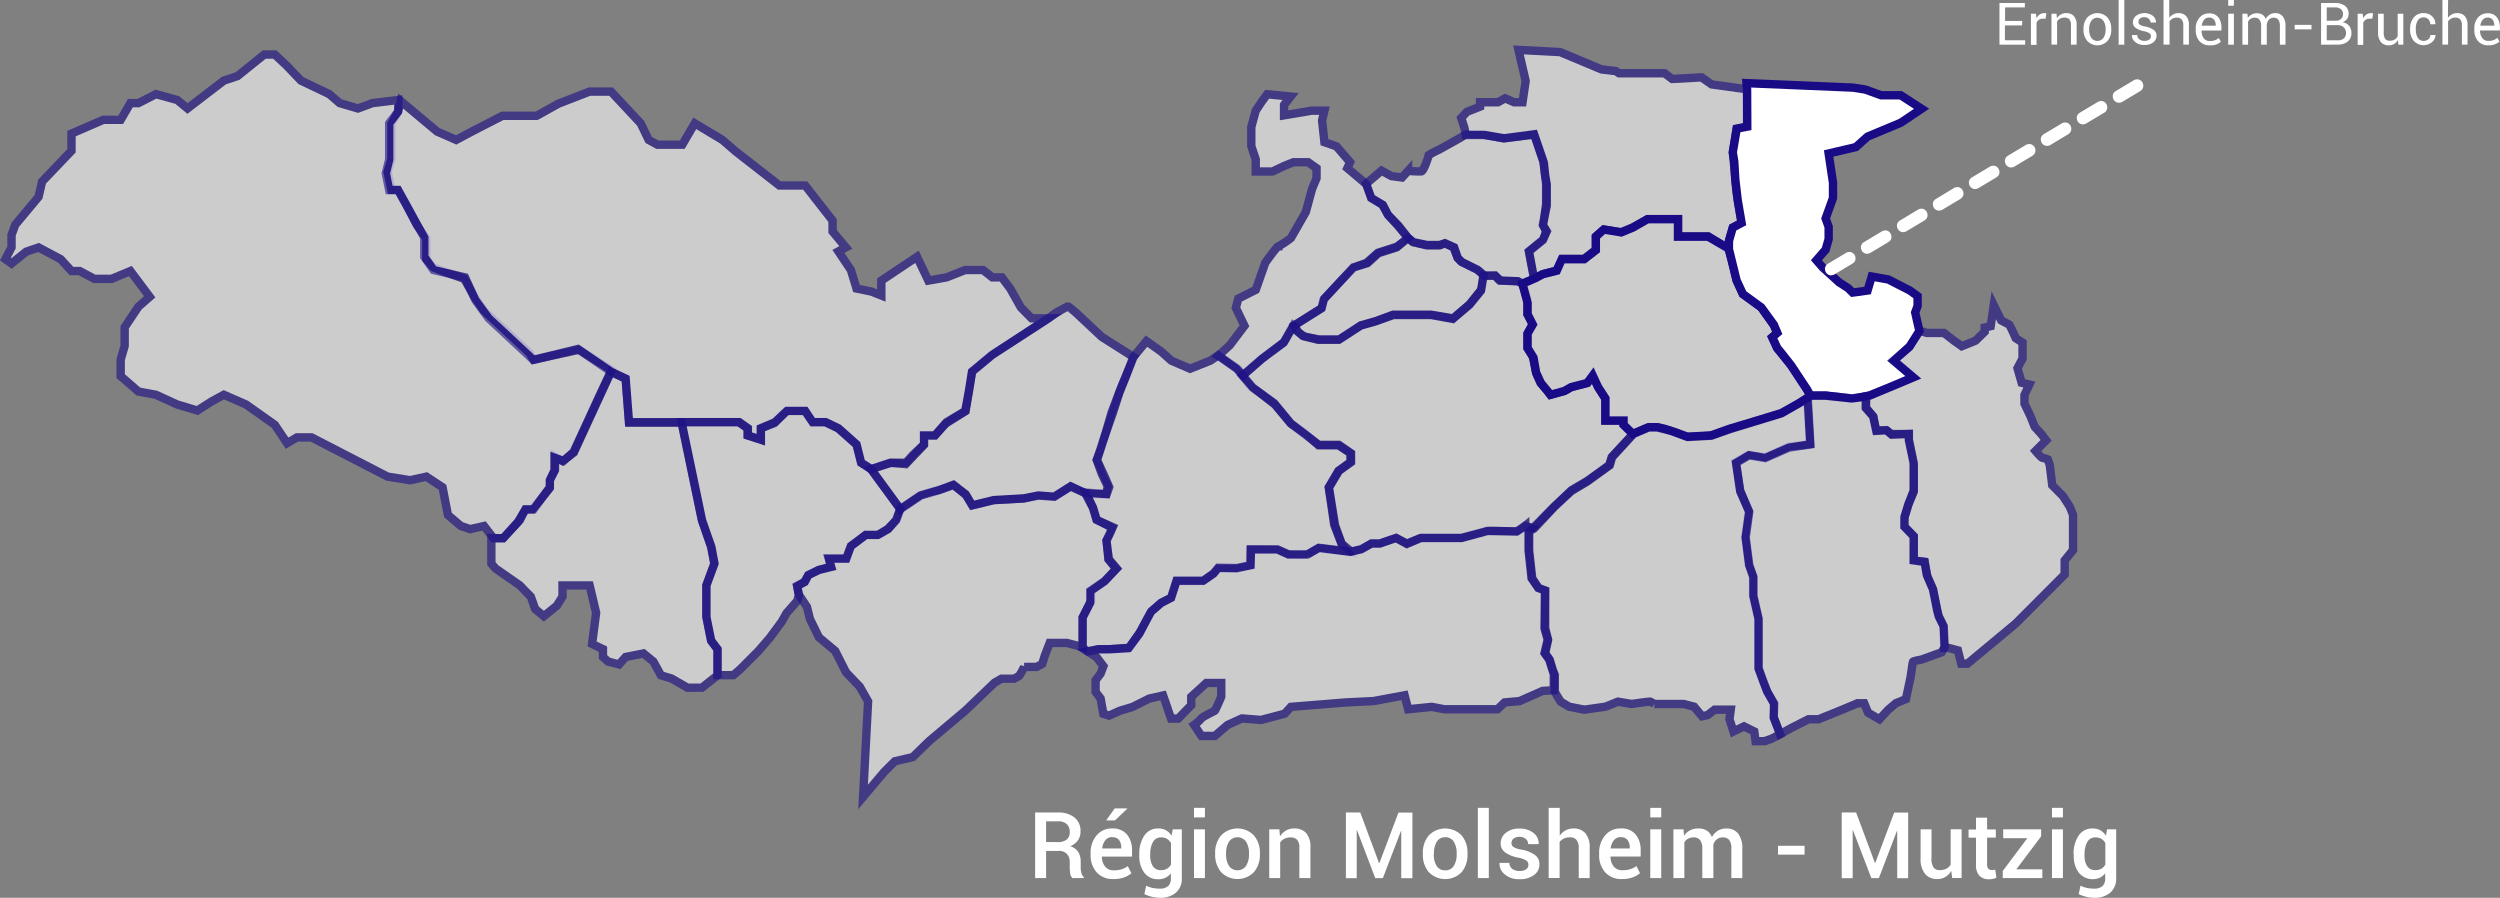 <svg xmlns="http://www.w3.org/2000/svg" xmlns:xlink="http://www.w3.org/1999/xlink" viewBox="0 0 596.22 214.11"><rect x="0" y="0" width="596.22" height="214.11" fill="#808080" stroke="none"/><defs><style>.cls-1,.cls-5{fill:none;}.cls-2{opacity:0.6;}.cls-17,.cls-2,.cls-20,.cls-9{isolation:isolate;}.cls-3{clip-path:url(#clip-path);}.cls-16,.cls-4{fill:#fff;}.cls-5{stroke:#190b86;stroke-width:2px;}.cls-6{clip-path:url(#clip-path-2);}.cls-7{clip-path:url(#clip-path-3);}.cls-8{clip-path:url(#clip-path-4);}.cls-16,.cls-9{opacity:0.6;}.cls-10{clip-path:url(#clip-path-5);}.cls-11{clip-path:url(#clip-path-6);}.cls-12{clip-path:url(#clip-path-7);}.cls-13{clip-path:url(#clip-path-8);}.cls-14{clip-path:url(#clip-path-9);}.cls-15{clip-path:url(#clip-path-10);}.cls-18{clip-path:url(#clip-path-11);}.cls-19{clip-path:url(#clip-path-12);}.cls-20{opacity:0.6;}.cls-21{clip-path:url(#clip-path-13);}.cls-22{clip-path:url(#clip-path-14);}.cls-23{clip-path:url(#clip-path-15);}.cls-24{clip-path:url(#clip-path-16);}.cls-25{clip-path:url(#clip-path-17);}</style><clipPath id="clip-path" transform="translate(-0.02)"><rect class="cls-1" x="288.75" y="21.41" width="48.75" height="69.75"/></clipPath><clipPath id="clip-path-2" transform="translate(-0.02)"><rect class="cls-1" x="116" y="87.16" width="56.25" height="78"/></clipPath><clipPath id="clip-path-3" transform="translate(-0.02)"><rect class="cls-1" x="161.25" y="96.91" width="54.75" height="65.25"/></clipPath><clipPath id="clip-path-4" transform="translate(-0.02)"><rect class="cls-1" x="188.75" y="114.41" width="79" height="78.75"/></clipPath><clipPath id="clip-path-5" transform="translate(-0.02)"><rect class="cls-1" x="206" y="71.91" width="65.75" height="51"/></clipPath><clipPath id="clip-path-6" transform="translate(-0.02)"><rect class="cls-1" x="257" y="79.91" width="66.75" height="76.75"/></clipPath><clipPath id="clip-path-7" transform="translate(-0.02)"><rect class="cls-1" x="307.25" y="55.41" width="47.75" height="26.75"/></clipPath><clipPath id="clip-path-8" transform="translate(-0.02)"><rect class="cls-1" x="294.75" y="64.66" width="96.25" height="68"/></clipPath><clipPath id="clip-path-9" transform="translate(-0.02)"><rect class="cls-1" x="324.5" y="30.91" width="45.5" height="38"/></clipPath><clipPath id="clip-path-10" transform="translate(-0.02)"><rect class="cls-1" x="347.25" y="10.66" width="70.5" height="57.5"/></clipPath><clipPath id="clip-path-11" transform="translate(-0.02)"><rect class="cls-1" x="411.25" y="18.66" width="49" height="77.5"/></clipPath><clipPath id="clip-path-12" transform="translate(-0.02)"><rect class="cls-1" x="444" y="69.41" width="51.5" height="90"/></clipPath><clipPath id="clip-path-13" transform="translate(-0.02)"><rect class="cls-1" x="412.75" y="93.16" width="52.25" height="83.5"/></clipPath><clipPath id="clip-path-14" transform="translate(-0.02)"><rect class="cls-1" x="363.5" y="93.16" width="69.25" height="84.75"/></clipPath><clipPath id="clip-path-15" transform="translate(-0.02)"><rect class="cls-1" y="11.91" width="147.25" height="117.5"/></clipPath><clipPath id="clip-path-16" transform="translate(-0.02)"><rect class="cls-1" x="91" y="20.66" width="162.5" height="92.5"/></clipPath><clipPath id="clip-path-17" transform="translate(-0.02)"><rect class="cls-1" x="256.75" y="124.16" width="115" height="52.5"/></clipPath></defs><g id="Calque_2" data-name="Calque 2"><g id="carto"><g class="cls-2"><g class="cls-3"><path class="cls-4" d="M302.21,22.48l5.61.54-1.57,2V27.5l6.63-1.11h3l-.56,2.35.56,5.17,2.88,1L322,38.69l-.65,1.42,2.86,2.4,1.7,1.47,1.18,3.21,2.55,1.55,1.5,2.61,2.09,2.27,2.66,3.19-2.66,2-4.6,1.48-2.72,2.4-3,1.12-3.23,3.36-3.81,4.1-.56,2.19-6.8,4.28-2.23,3.85-5.45,4.18-2.95,2.58-1.55,1.28-1.58-1.75-4.23-3,2.79-2.55,3.5-4.63-2.06-4.28.58-2.19,4.18-2.12,2.27-6.46s2.74-3.86,3.11-3.88a23.36,23.36,0,0,0,3-2l3.55-6.21,1.51-5.55L314,42.51v-2.4L312,38.69h-3.5l-2.23.89-2.77,1.32h-4V38l-1.06-3.14V30.29l1.06-3.9,1.32-2Z" transform="translate(-0.02)"/><path class="cls-5" d="M302.21,22.48l5.61.54-1.57,2V27.5l6.63-1.11h3l-.56,2.35.56,5.17,2.88,1L322,38.69l-.65,1.42,2.86,2.4,1.7,1.47,1.18,3.21,2.55,1.55,1.5,2.61,2.09,2.27,2.66,3.19-2.66,2-4.6,1.48-2.72,2.4-3,1.12-3.23,3.36-3.81,4.1-.56,2.19-6.8,4.28-2.23,3.85-5.45,4.18-2.95,2.58-1.55,1.28-1.58-1.75-4.23-3,2.79-2.55,3.5-4.63-2.06-4.28.58-2.19,4.18-2.12,2.27-6.46s2.74-3.86,3.11-3.88a23.36,23.36,0,0,0,3-2l3.55-6.21,1.51-5.55L314,42.51v-2.4L312,38.69h-3.5l-2.23.89-2.77,1.32h-4V38l-1.06-3.14V30.29l1.06-3.9,1.32-2Z" transform="translate(-0.02)"/></g></g><g class="cls-2"><g class="cls-6"><polygon class="cls-4" points="140.62 139.62 134.15 139.62 134.15 142.29 132.79 144.46 129.7 146.96 127.64 145.25 126.58 142.29 124.91 140.6 123.99 139.62 118.19 135.59 117.18 134.43 117.18 129.44 117.18 128.34 119.97 128.34 123.99 124.02 125.24 121.48 126.98 121.48 131.11 116.37 131.11 114.46 132.36 112.09 132.36 108.92 134.15 109.95 136.84 107.92 145.72 88.66 149.22 90.33 150.02 100.79 162.59 100.79 167.39 124.02 169.59 130.41 170.37 134.43 168.46 139.62 168.46 146.96 169.59 152.77 171.12 154.82 171.12 158.46 171.12 161.06 167.39 164.01 163.96 164.01 160.17 161.83 157.63 161.06 155.82 157.77 153.46 155.84 149.22 156.68 147.63 158.46 145 157.77 143.8 156.68 143.8 154.82 141.2 153.57 142.17 146.14 140.62 139.62"/><polygon class="cls-5" points="140.62 139.62 134.15 139.62 134.15 142.29 132.79 144.46 129.7 146.96 127.64 145.25 126.58 142.29 124.91 140.6 123.99 139.62 118.19 135.59 117.18 134.43 117.18 129.44 117.18 128.34 119.97 128.34 123.99 124.02 125.24 121.48 126.98 121.48 131.11 116.37 131.11 114.46 132.36 112.09 132.36 108.92 134.15 109.95 136.84 107.92 145.72 88.66 149.22 90.33 150.02 100.79 162.59 100.79 167.39 124.02 169.59 130.41 170.37 134.43 168.46 139.62 168.46 146.96 169.59 152.77 171.12 154.82 171.12 158.46 171.12 161.06 167.39 164.01 163.96 164.01 160.17 161.83 157.63 161.06 155.82 157.77 153.46 155.84 149.22 156.68 147.63 158.46 145 157.77 143.8 156.68 143.8 154.82 141.2 153.57 142.17 146.14 140.62 139.62"/></g></g><g class="cls-2"><g class="cls-7"><polygon class="cls-4" points="190.15 139.84 190.51 141.97 190.15 143.29 187.55 146.25 186.46 148.22 183.57 152.14 180.82 155.31 176.61 159.53 174.89 161.02 171.13 161.02 171.13 154.83 169.61 152.8 168.47 147.26 168.47 139.59 170.39 134.4 169.66 130.45 167.45 124.18 162.53 100.64 176.1 100.64 178.3 102.15 178.3 103.83 181.46 104.87 181.46 102.15 184.68 100.89 187.59 97.97 191.97 97.97 193.85 100.64 196.75 100.64 199.9 102.15 204.29 106.05 205.4 110.34 207.81 111.96 214.71 121.36 213.88 124.04 211.74 126.16 209.49 127.6 206.48 127.6 204.29 129.25 203 130.2 201.84 133.29 197.75 133.29 198.19 135.19 195.27 135.94 192.76 137.21 191.84 138.82 190.15 139.84"/><polygon class="cls-5" points="190.15 139.84 190.51 141.97 190.15 143.29 187.55 146.25 186.46 148.22 183.57 152.14 180.82 155.31 176.61 159.53 174.89 161.02 171.13 161.02 171.13 154.83 169.61 152.8 168.47 147.26 168.47 139.59 170.39 134.4 169.66 130.45 167.45 124.18 162.53 100.64 176.1 100.64 178.3 102.15 178.3 103.83 181.46 104.87 181.46 102.15 184.68 100.89 187.59 97.97 191.97 97.97 193.85 100.64 196.75 100.64 199.9 102.15 204.29 106.05 205.4 110.34 207.81 111.96 214.71 121.36 213.88 124.04 211.74 126.16 209.49 127.6 206.48 127.6 204.29 129.25 203 130.2 201.84 133.29 197.75 133.29 198.19 135.19 195.27 135.94 192.76 137.21 191.84 138.82 190.15 139.84"/></g></g><g class="cls-2"><g class="cls-8"><path class="cls-4" d="M227.39,115.61l3.07,2.49,1.47,2.38,5-1.22,7.14-.38,3.54-.78,3.89.24,3.9-2.4,3.41,1.64,1.91,3.59.8,2.71,3.73,2-.35,1.24-.95,1.78.4,4.47,1.89,2.32-2.79,3L260.24,141v2.24l-2,4v7.09l-3.78-1h-4.1l-1.16,3-.62,2-1.32.72h-3a17.06,17.06,0,0,1-1.18,2.14c-.21.14-1.2.67-1.2.67h-3l-1.66.94-7,6.7-6.15,5.17-2.47,2.09-3.9,3.8-4.27,1-2.58,2.57-5,5.94,1.2-22.8-2-3.52-3.25-3.39-2.59-5.11L195.33,152l-2.16-4.4-.69-2.84-1.9-2.87-.47-2.18,1.85-.94.85-1.64,2.52-1.21,2.92-.72-.59-2h4.18l1.09-2.95,3.57-2.68h2.84l2.51-1.4,1.85-2.15,1.07-2.77,4.82-3.21s3.22-1,3.59-1S227.39,115.61,227.39,115.61Z" transform="translate(-0.02)"/><path class="cls-5" d="M227.39,115.61l3.07,2.49,1.47,2.38,5-1.22,7.14-.38,3.54-.78,3.89.24,3.9-2.4,3.41,1.64,1.91,3.59.8,2.71,3.73,2-.35,1.24-.95,1.78.4,4.47,1.89,2.32-2.79,3L260.24,141v2.24l-2,4v7.09l-3.78-1h-4.1l-1.16,3-.62,2-1.32.72h-3a17.06,17.06,0,0,1-1.18,2.14c-.21.14-1.2.67-1.2.67h-3l-1.66.94-7,6.7-6.15,5.17-2.47,2.09-3.9,3.8-4.27,1-2.58,2.57-5,5.94,1.2-22.8-2-3.52-3.25-3.39-2.59-5.11L195.33,152l-2.16-4.4-.69-2.84-1.9-2.87-.47-2.18,1.85-.94.85-1.64,2.52-1.21,2.92-.72-.59-2h4.18l1.09-2.95,3.57-2.68h2.84l2.51-1.4,1.85-2.15,1.07-2.77,4.82-3.21s3.22-1,3.59-1S227.39,115.61,227.39,115.61Z" transform="translate(-0.02)"/></g></g><g class="cls-9"><g class="cls-10"><path class="cls-4" d="M254.69,73.05c.16,0,1.83,1.43,1.83,1.43l6.25,5.86,7.67,4.86-2.94,6.94-2.38,6.24-2.35,8.22-1.19,3.09,1.19,3.29,1.43,3-.36,1.86h-2.78l-2.31-.28L255.33,116l-3.88,2.48-3.81-.29-3.38.66-7.21.42-5.19,1.26-1.56-2.67-2.9-2.23-3.2,1.19-4.64,1.37-4.82,3.26-7-9.59,4.67-1.48,3.62.3,4.29-4.53v-2.34H223l2.53-2.78,4.77-3,1.56-9.5,4.73-3.91L249.94,76l2-1.47Z" transform="translate(-0.02)"/><path class="cls-5" d="M254.69,73.05c.16,0,1.83,1.43,1.83,1.43l6.25,5.86,7.67,4.86-2.94,6.94-2.38,6.24-2.35,8.22-1.19,3.09,1.19,3.29,1.43,3-.36,1.86h-2.78l-2.31-.28L255.33,116l-3.88,2.48-3.81-.29-3.38.66-7.21.42-5.19,1.26-1.56-2.67-2.9-2.23-3.2,1.19-4.64,1.37-4.82,3.26-7-9.59,4.67-1.48,3.62.3,4.29-4.53v-2.34H223l2.53-2.78,4.77-3,1.56-9.5,4.73-3.91L249.94,76l2-1.47Z" transform="translate(-0.02)"/></g></g><g class="cls-2"><g class="cls-11"><path class="cls-4" d="M298.3,131.11v3.77l-3.22.72h-4.55l-1.07,1.22L287,138.57h-6.36l-1.26,4L277,143.74l-2.38,2.08L272,150.6l-2.64,3.9-4.82.33H262l-2.53.53-1.26-.86v-7.23l1.81-3.53v-2.8l3.46-2.37,2.85-3-1.85-2.18-.6-4.44,1.51-3.24-3.82-1.7-.9-3L259,117.49l4.94.35.6-1.68-1-2.32-1.91-4.14,1.33-4.17,1.58-4.56.91-2.56,1.54-4.81,1.38-3.41,1.91-5,3.15-3.84L277,83.88,279.35,86l4.48,1.94L288.69,86l1.84-1.25,4.55,3.19,3.82,4.44,5.27,4.2,3.72,4.43,3.6,2.51,3,2.68h4.72l2.88,1.88v2.14l-2.88,2.07-2.3,3.91,1.3,8.94,1.79,4.66,1.34,1.74-6.85-.81-2.65,1.54a44.88,44.88,0,0,1-4.5,0c-.34-.16-2.71-1.12-2.71-1.12Z" transform="translate(-0.02)"/><path class="cls-5" d="M298.3,131.11v3.77l-3.22.72h-4.55l-1.07,1.22L287,138.57h-6.36l-1.26,4L277,143.74l-2.38,2.08L272,150.6l-2.64,3.9-4.82.33H262l-2.53.53-1.26-.86v-7.23l1.81-3.53v-2.8l3.46-2.37,2.85-3-1.85-2.18-.6-4.44,1.51-3.24-3.82-1.7-.9-3L259,117.49l4.94.35.6-1.68-1-2.32-1.91-4.14,1.33-4.17,1.58-4.56.91-2.56,1.54-4.81,1.38-3.41,1.91-5,3.15-3.84L277,83.88,279.35,86l4.48,1.94L288.69,86l1.84-1.25,4.55,3.19,3.82,4.44,5.27,4.2,3.72,4.43,3.6,2.51,3,2.68h4.72l2.88,1.88v2.14l-2.88,2.07-2.3,3.91,1.3,8.94,1.79,4.66,1.34,1.74-6.85-.81-2.65,1.54a44.88,44.88,0,0,1-4.5,0c-.34-.16-2.71-1.12-2.71-1.12Z" transform="translate(-0.02)"/></g></g><g class="cls-9"><g class="cls-12"><polygon class="cls-4" points="340.24 58.51 343.35 58.51 344.54 58.03 346.64 58.96 347.59 61.45 348.49 62.39 352.32 64.27 353.85 65.62 353.33 69.01 350.48 72.57 347.59 75.05 346.64 75.94 341.24 75.05 332.25 75.05 328.05 76.62 324.61 77.58 322.1 79.25 319.42 80.99 314.71 80.99 311.12 80.34 309.56 79.25 308.65 77.61 315.15 73.53 315.7 71.37 322.75 63.77 326.11 62.77 328.73 60.39 333.11 58.98 335.71 56.78 336.95 57.7 340.24 58.51"/><polygon class="cls-5" points="340.24 58.51 343.35 58.51 344.54 58.03 346.64 58.96 347.59 61.45 348.49 62.39 352.32 64.27 353.85 65.62 353.33 69.01 350.48 72.57 347.59 75.05 346.64 75.94 341.24 75.05 332.25 75.05 328.05 76.62 324.61 77.58 322.1 79.25 319.42 80.99 314.71 80.99 311.12 80.34 309.56 79.25 308.65 77.61 315.15 73.53 315.7 71.37 322.75 63.77 326.11 62.77 328.73 60.39 333.11 58.98 335.71 56.78 336.95 57.7 340.24 58.51"/></g></g><g class="cls-2"><g class="cls-13"><path class="cls-4" d="M363.11,67.64l1.18,3.76v3.52l1.27,2.34-1.27,2.39V83l1.27,2,.83,4,1,2.29L369,93.15l.73,1,3.51-1,1.58-.86,3.82-1,1.29-1.78,1.23,2.77,1.73,2.81v5.21h4.37v1l2.3,2.12L384.38,109l-.57,1.9-5.17,3.74-3.82,2.25-4.23,4-5,5.08-1.83-.51a9.64,9.64,0,0,1-1.85,1.27c-.42.09-6.69-.25-7.3,0s-6,1.59-6,1.59h-9.74l-3.31,1.33L333,128.33l-1.91.62-2,.71h-2l-2.34,1.39-2.48.52L320,129.66l-1.58-4.36-1.46-9,2.39-4,2.88-2.08V108.1l-2.88-2h-4.82L307.87,101l-4-4.87-5.17-3.72-2.37-2.81,4.76-4.14,5.07-3.76,2.29-4.05.6.49.28.76,1.43,1.22,3.55.9h5l5.2-3.37,3.53-1,4.26-1.52h9.08l5.08.93,4-3.37,2.74-3.36.59-3.59h2.83a7.39,7.39,0,0,0,1,1.13c.17,0,4.41.19,4.41.19Z" transform="translate(-0.02)"/><path class="cls-5" d="M363.11,67.64l1.18,3.76v3.52l1.27,2.34-1.27,2.39V83l1.27,2,.83,4,1,2.29L369,93.15l.73,1,3.51-1,1.58-.86,3.82-1,1.29-1.78,1.23,2.77,1.73,2.81v5.21h4.37v1l2.3,2.12L384.38,109l-.57,1.9-5.17,3.74-3.82,2.25-4.23,4-5,5.08-1.83-.51a9.64,9.64,0,0,1-1.85,1.27c-.42.09-6.69-.25-7.3,0s-6,1.59-6,1.59h-9.74l-3.31,1.33L333,128.33l-1.91.62-2,.71h-2l-2.34,1.39-2.48.52L320,129.66l-1.58-4.36-1.46-9,2.39-4,2.88-2.08V108.1l-2.88-2h-4.82L307.87,101l-4-4.87-5.17-3.72-2.37-2.81,4.76-4.14,5.07-3.76,2.29-4.05.6.49.28.76,1.43,1.22,3.55.9h5l5.2-3.37,3.53-1,4.26-1.52h9.08l5.08.93,4-3.37,2.74-3.36.59-3.59h2.83a7.39,7.39,0,0,0,1,1.13c.17,0,4.41.19,4.41.19Z" transform="translate(-0.02)"/></g></g><g class="cls-2"><g class="cls-14"><path class="cls-4" d="M349.55,32.08h4l5.07.9,7.32-.9,2.14,6.32.67,5.38v4.89l-.67,5,.67,1.56-.67,2L364.68,60l.59,3.13.69,3.36-2.86,1.19-1.07-.6-4.13-.16-1.31-1.21H354l-1.58-1.34-3.74-1.85-1-1L346.83,59l-2.2-1-1.29.43h-2.92l-3.32-.66-1.34-1.13-2.2-2.8L331,51.19l-1.17-2.3-2.8-1.66-1.21-3.39,3.67-3.14L331.85,42l2.53.33,1.46-1.59a26.56,26.56,0,0,0,3.12.14c.66-.08,1.79-3.75,1.8-3.88a18.31,18.31,0,0,1,2.33-1.25c.27-.12,5.18-2.88,5.18-2.88Z" transform="translate(-0.02)"/><path class="cls-5" d="M349.55,32.08h4l5.07.9,7.32-.9,2.14,6.32.67,5.38v4.89l-.67,5,.67,1.56-.67,2L364.68,60l.59,3.13.69,3.36-2.86,1.19-1.07-.6-4.13-.16-1.31-1.21H354l-1.58-1.34-3.74-1.85-1-1L346.83,59l-2.2-1-1.29.43h-2.92l-3.32-.66-1.34-1.13-2.2-2.8L331,51.19l-1.17-2.3-2.8-1.66-1.21-3.39,3.67-3.14L331.85,42l2.53.33,1.46-1.59a26.56,26.56,0,0,0,3.12.14c.66-.08,1.79-3.75,1.8-3.88a18.31,18.31,0,0,1,2.33-1.25c.27-.12,5.18-2.88,5.18-2.88Z" transform="translate(-0.02)"/></g></g><g class="cls-2"><g class="cls-15"><polygon class="cls-4" points="352.98 24.39 357.24 24.39 358.94 23.45 361.08 24.39 363.1 24.39 363.85 19.32 362.14 11.9 372.07 12.42 381.93 16.55 385.36 16.96 386.13 17.47 396.98 17.47 398.8 18.83 405.81 18.45 408.2 20.13 416.66 21.3 416.66 30.29 414.14 30.75 413.28 36.38 414.14 45.82 415.35 53.12 413.28 54.29 412.38 57.35 412.38 59.55 407.4 56.36 405.81 56.36 400.19 56.36 400.19 52.29 392.94 52.29 389.3 54.29 386.65 55.38 382.44 54.81 380.63 56.36 380.63 59.55 377.81 61.72 374.39 61.72 372.57 61.72 371.21 64.51 367.94 65.37 365.83 66.43 364.63 59.92 367.94 57.21 368.89 55.17 367.94 53.67 368.89 49.08 368.89 44.05 368.48 41.65 368.2 38.86 365.86 32.03 358.72 32.99 354.01 32.19 349.58 32.19 349.24 30.46 348.48 28.13 349.84 26.67 352.98 25.43 352.98 24.39"/><polygon class="cls-5" points="352.98 24.39 357.24 24.39 358.94 23.45 361.08 24.39 363.1 24.39 363.85 19.32 362.14 11.9 372.07 12.42 381.93 16.55 385.36 16.96 386.13 17.47 396.98 17.47 398.8 18.83 405.81 18.45 408.2 20.13 416.66 21.3 416.66 30.29 414.14 30.75 413.28 36.38 414.14 45.82 415.35 53.12 413.28 54.29 412.38 57.35 412.38 59.55 407.4 56.36 405.81 56.36 400.19 56.36 400.19 52.29 392.94 52.29 389.3 54.29 386.65 55.38 382.44 54.81 380.63 56.36 380.63 59.55 377.81 61.72 374.39 61.72 372.57 61.72 371.21 64.51 367.94 65.37 365.83 66.43 364.63 59.92 367.94 57.21 368.89 55.17 367.94 53.67 368.89 49.08 368.89 44.05 368.48 41.65 368.2 38.86 365.86 32.03 358.72 32.99 354.01 32.19 349.58 32.19 349.24 30.46 348.48 28.13 349.84 26.67 352.98 25.43 352.98 24.39"/></g></g><polygon class="cls-16" points="412.23 59.25 413.21 62.76 414.16 66.82 415.65 70.11 420.03 73.29 423.05 77.58 423.85 79.45 422.69 80.53 423.85 83.06 427.13 87.08 431.25 93.36 431.68 94.47 428.77 96.32 424.86 98.51 418.14 100.56 412.51 102.25 408.04 103.84 402.39 104.15 399.28 103.01 396.93 102.25 395.3 101.88 393.13 101.88 389.38 103.48 387.19 101.3 387.19 100.3 382.87 100.3 382.87 95.01 381.12 92.32 379.84 89.57 378.52 91.35 374.71 92.32 373.09 93.25 369.8 94.16 367.49 91.35 366.34 88.86 365.72 85.3 364.31 83 364.31 79.52 365.54 77.4 364.31 74.95 364.31 72.26 363.08 67.66 366.29 66.27 367.97 65.39 371.26 64.56 372.47 61.82 377.81 61.82 380.58 59.66 380.58 56.44 382.49 54.72 386.63 55.42 389.39 54.29 392.92 52.26 400.18 52.26 400.18 56.44 407.36 56.44 412.23 59.25"/><polygon class="cls-5" points="412.23 59.25 413.21 62.76 414.16 66.82 415.65 70.12 420.03 73.29 423.05 77.58 423.85 79.45 422.69 80.53 423.85 83.06 427.13 87.08 431.25 93.36 431.68 94.47 428.77 96.32 424.86 98.51 418.14 100.56 412.51 102.25 408.04 103.84 402.39 104.15 399.28 103.01 396.93 102.25 395.3 101.88 393.13 101.88 389.38 103.48 387.19 101.3 387.19 100.3 382.87 100.3 382.87 95.01 381.12 92.32 379.84 89.57 378.52 91.35 374.71 92.32 373.09 93.25 369.8 94.16 367.49 91.35 366.34 88.86 365.72 85.3 364.31 83 364.31 79.52 365.54 77.4 364.31 74.95 364.31 72.26 363.08 67.66 366.29 66.27 367.97 65.39 371.26 64.56 372.47 61.82 377.81 61.82 380.58 59.66 380.58 56.44 382.49 54.72 386.63 55.42 389.39 54.29 392.92 52.26 400.18 52.26 400.18 56.44 407.36 56.44 412.23 59.25"/><g class="cls-17"><g class="cls-18"><polygon class="cls-4" points="416.66 21.35 416.52 19.83 441.84 20.89 444.84 21.35 448.63 22.72 453.3 22.72 458.28 25.95 453.3 29.28 445.39 32.58 442.6 35.08 436.11 36.6 437.15 43.59 437.15 47.22 435.39 52.1 436.11 54.09 436.11 57.02 435.39 59.55 433.2 62.06 434.64 63.72 438.59 67.32 440.75 68.71 441.84 69.78 445.39 69.29 446.38 65.95 450.34 66.65 455.49 69.29 457.32 70.62 457.32 72.96 456.75 74.53 457.76 78.98 455.49 82.58 451.72 86.04 456.32 89.98 451.72 91.94 445.86 94.32 441.84 95.08 435.39 94.32 431.74 94.32 430.96 92.88 427.16 87.13 424.74 84.06 423.87 83.01 422.65 80.41 423.87 79.38 423.06 77.47 420.04 73.31 415.66 70.12 414.16 66.89 412.33 59.44 412.33 58.29 412.33 57.45 413.24 54.27 415.35 53.17 414.42 47.74 413.85 42.82 413.59 38.48 413.24 36.32 414.2 30.67 416.7 30.2 416.66 21.35"/><polygon class="cls-5" points="416.66 21.35 416.52 19.83 441.84 20.89 444.84 21.35 448.63 22.72 453.3 22.72 458.28 25.95 453.3 29.28 445.39 32.58 442.6 35.08 436.11 36.6 437.15 43.59 437.15 47.22 435.39 52.1 436.11 54.09 436.11 57.02 435.39 59.55 433.2 62.06 434.64 63.72 438.59 67.32 440.75 68.71 441.84 69.78 445.39 69.29 446.38 65.95 450.34 66.65 455.49 69.29 457.32 70.62 457.32 72.96 456.75 74.53 457.76 78.98 455.49 82.58 451.72 86.04 456.32 89.98 451.72 91.94 445.86 94.32 441.84 95.08 435.39 94.32 431.74 94.32 430.96 92.88 427.16 87.13 424.74 84.06 423.87 83.01 422.65 80.41 423.87 79.38 423.06 77.47 420.04 73.31 415.66 70.12 414.16 66.89 412.33 59.44 412.33 58.29 412.33 57.45 413.24 54.27 415.35 53.17 414.42 47.74 413.85 42.82 413.59 38.48 413.24 36.32 414.2 30.67 416.7 30.2 416.66 21.35"/></g></g><g class="cls-9"><g class="cls-19"><path class="cls-4" d="M457.84,78.89l1.7.51h4.1L466,81.24l1.88,1.33,3.29-1.33,2.17-2.13v-1l1.43-.33.74-5,1.77,3.63,1.9,1c.17.09,1.56,3.23,1.56,3.23l1.63,1.06v3.82l-1.21,2.28,1,3.48,1.84.42-1.17,2.49v2.07l1.43,3,1,2.52,1.5,1.63L488,105l-2.53,2.54s1.38,1.66,1.69,1.66a6.2,6.2,0,0,1,1.23.37l.47,1.3.59,4.85,2.55,2.58,1.6,2.48.82,2v8.4l-2,2.48V137L480.75,148.7l-11.51,9.58h-1.49l-.8-3.17-2.25-.59h-1l-.24-5.26-1.19-2.38L461,140.55l-1.34-3-.63-3.54-2.61-.29v-5.86l-2.28-2.31v-1.9l1.05-3.47,1.23-2.92v-6.38L455.22,105v-1.49h-4.13l-1.14-.85h-2.56l-.62-3.3-1.71-2.09V94.51l.85-.16L456.32,90l-4.74-4,3.78-3.24Z" transform="translate(-0.02)"/><path class="cls-5" d="M457.84,78.89l1.7.51h4.1L466,81.24l1.88,1.33,3.29-1.33,2.17-2.13v-1l1.43-.33.74-5,1.77,3.63,1.9,1c.17.09,1.56,3.23,1.56,3.23l1.63,1.06v3.82l-1.21,2.28,1,3.48,1.84.42-1.17,2.49v2.07l1.43,3,1,2.52,1.5,1.63L488,105l-2.53,2.54s1.38,1.66,1.69,1.66a6.2,6.2,0,0,1,1.23.37l.47,1.3.59,4.85,2.55,2.58,1.6,2.48.82,2v8.4l-2,2.48V137L480.75,148.7l-11.51,9.58h-1.49l-.8-3.17-2.25-.59h-1l-.24-5.26-1.19-2.38L461,140.55l-1.34-3-.63-3.54-2.61-.29v-5.86l-2.28-2.31v-1.9l1.05-3.47,1.23-2.92v-6.38L455.22,105v-1.49h-4.13l-1.14-.85h-2.56l-.62-3.3-1.71-2.09V94.51l.85-.16L456.32,90l-4.74-4,3.78-3.24Z" transform="translate(-0.02)"/></g></g><g class="cls-20"><g class="cls-21"><path class="cls-4" d="M431.7,105.92,431,95l.95-.64h3.42l6.16.64,3.45-.39V97.3l1.77,2,.76,3.45,2.37-.17,1.27,1.09,4.12-.19v1.41l1.14,5.43V117l-1.3,3.35-.88,2.91v2.37l2.18,2.28v5.71L459,134l.55,3.13,1.47,3.41,1,5,.4,1.48,1.16,2.35.22,4.91-.7,1.27-4.8,1.74s-2.11.37-2.11.57-.53,3.69-.53,3.69l-1.1,5.17-2.41,1-1.85,1.58-2.07,2.24-2.7-1.58-.92-2.24H443l-3.76,1.58-5.53,2.24h-2.39l-3.85,1.94-2.93,1.6L423,171v-3.27l-1.48-2.62-1.12-2.72-1.07-3.08V147.5l-1.26-5.41v-4.6l-1-2.74-.87-6.81.87-6-2.1-5-1-6.71,3.1-1.79,3.91.61,5.65-2.52Z" transform="translate(-0.02)"/><path class="cls-5" d="M431.7,105.92,431,95l.95-.64h3.42l6.16.64,3.45-.39V97.3l1.77,2,.76,3.45,2.37-.17,1.27,1.09,4.12-.19v1.41l1.14,5.43V117l-1.3,3.35-.88,2.91v2.37l2.18,2.28v5.71L459,134l.55,3.13,1.47,3.41,1,5,.4,1.48,1.16,2.35.22,4.91-.7,1.27-4.8,1.74s-2.11.37-2.11.57-.53,3.69-.53,3.69l-1.1,5.17-2.41,1-1.85,1.58-2.07,2.24-2.7-1.58-.92-2.24H443l-3.76,1.58-5.53,2.24h-2.39l-3.85,1.94-2.93,1.6L423,171v-3.27l-1.48-2.62-1.12-2.72-1.07-3.08V147.5l-1.26-5.41v-4.6l-1-2.74-.87-6.81.87-6-2.1-5-1-6.71,3.1-1.79,3.91.61,5.65-2.52Z" transform="translate(-0.02)"/></g></g><g class="cls-9"><g class="cls-22"><path class="cls-4" d="M424.56,175.1l-2.06,1.08-1.65.58H418.7l-.31-2.31-2.45-1.21-2.52,1.21-.94-2.93.3-2.27h-3.85l-1.67,1.29-1.32.28-1.9-2.28-2.48-.65h-7a5.78,5.78,0,0,0-1-.55c-.27-.06-4.41.55-4.41.55l-3.27-.55-3,1.2-5,.71-3.65-.71-2-1.2-.81-1.3-.59-1.06v-4l-.51-1.24-.71-2.4-1.09-1.54.7-3.23-.7-2.72v-9l-1.56-.58-1.52-2.32-.74-6.67v-4.48l.74-.76-.09.29.53-.29,4.88-5.21,4-3.72,3.79-2.26,5.38-3.89.56-1.91,5.1-5.57,3.63-1.54h2.09l3.29.84,3.89,1.43,5.68-.3,4.39-1.55,12.29-3.77,6.3-3.6.62,11-5.13.77-5.63,2.48-3.85-.66-3.1,1.83,1,6.81,2.14,4.84-.85,6.14.85,6.59,1,2.83v4.52l1.23,5.45v11.84l2,5.4,1.72,3-.11,3.35Z" transform="translate(-0.02)"/><path class="cls-5" d="M424.56,175.1l-2.06,1.08-1.65.58H418.7l-.31-2.31-2.45-1.21-2.52,1.21-.94-2.93.3-2.27h-3.85l-1.67,1.29-1.32.28-1.9-2.28-2.48-.65h-7a5.78,5.78,0,0,0-1-.55c-.27-.06-4.41.55-4.41.55l-3.27-.55-3,1.2-5,.71-3.65-.71-2-1.2-.81-1.3-.59-1.06v-4l-.51-1.24-.71-2.4-1.09-1.54.7-3.23-.7-2.72v-9l-1.56-.58-1.52-2.32-.74-6.67v-4.48l.74-.76-.09.29.53-.29,4.88-5.21,4-3.72,3.79-2.26,5.38-3.89.56-1.91,5.1-5.57,3.63-1.54h2.09l3.29.84,3.89,1.43,5.68-.3,4.39-1.55,12.29-3.77,6.3-3.6.62,11-5.13.77-5.63,2.48-3.85-.66-3.1,1.83,1,6.81,2.14,4.84-.85,6.14.85,6.59,1,2.83v4.52l1.23,5.45v11.84l2,5.4,1.72,3-.11,3.35Z" transform="translate(-0.02)"/></g></g><g class="cls-2"><g class="cls-23"><polygon class="cls-4" points="1.29 61.8 2.75 59.01 2.75 56.03 3.64 53.6 9.2 46.94 10.04 43.3 17.05 35.96 17.05 31.86 24.63 28.58 28.78 28.58 31.1 24.59 33.02 24.59 37.18 22.45 42.27 23.85 44.72 25.87 53.38 19.23 56.64 18.14 63.02 13.01 65.55 13.01 68.47 15.76 71.78 19.23 78.53 22.45 81.02 24.59 85.37 25.87 88.82 24.59 94.98 23.85 94.98 26.64 93.35 29.49 93.35 34.03 93.35 37.95 92.44 40.98 93.35 45.3 94.98 45.3 97.05 49.02 99.38 53.6 101.68 56.88 101.68 61.8 103.36 63.77 105.54 64.64 110.73 66.51 113.14 70.79 115.44 74.11 126.23 84.11 127.24 85.78 138.15 83.4 145.82 88.3 143.43 93.38 136.79 107.81 134.37 109.94 132.24 109.16 132.24 112.19 131.14 114.53 131.14 116.21 127.24 121.48 125.31 121.48 123.5 124.52 120.02 128.35 117.68 128.35 115.44 125.45 112.1 126.19 109.92 125.45 106.82 122.82 105.54 116.21 101.68 113.67 97.8 114.53 92.44 113.67 74.31 104.32 70.8 104.32 68.47 105.7 65.55 101.33 58.69 96.47 53.38 94.15 50.52 95.71 47.05 97.91 42.27 96.47 37.18 94.15 33.02 93.38 28.78 89.71 28.78 85.78 29.73 82.48 29.73 78.05 33.02 73.13 35.7 70.79 31.1 64.64 26.59 66.51 22.51 66.51 19 64.64 17.05 64.64 14.45 61.8 9.2 59.01 6.24 60.03 2.75 62.84 1.29 61.8"/><polygon class="cls-5" points="1.29 61.8 2.75 59.01 2.75 56.03 3.64 53.6 9.2 46.94 10.04 43.3 17.05 35.96 17.05 31.86 24.63 28.58 28.78 28.58 31.1 24.59 33.02 24.59 37.18 22.45 42.27 23.85 44.72 25.87 53.38 19.23 56.64 18.14 63.02 13.01 65.55 13.01 68.47 15.76 71.78 19.23 78.53 22.45 81.02 24.59 85.37 25.87 88.82 24.59 94.98 23.85 94.98 26.64 93.35 29.49 93.35 34.03 93.35 37.95 92.44 40.98 93.35 45.3 94.98 45.3 97.05 49.02 99.38 53.6 101.68 56.88 101.68 61.8 103.36 63.77 105.54 64.64 110.73 66.51 113.14 70.79 115.44 74.11 126.23 84.11 127.24 85.78 138.15 83.4 145.82 88.3 143.43 93.38 136.79 107.81 134.37 109.94 132.24 109.16 132.24 112.19 131.14 114.53 131.14 116.21 127.24 121.48 125.31 121.48 123.5 124.52 120.02 128.35 117.68 128.35 115.44 125.45 112.1 126.19 109.92 125.45 106.82 122.82 105.54 116.21 101.68 113.67 97.8 114.53 92.44 113.67 74.31 104.32 70.8 104.32 68.47 105.7 65.55 101.33 58.69 96.47 53.38 94.15 50.52 95.71 47.05 97.91 42.27 96.47 37.18 94.15 33.02 93.38 28.78 89.71 28.78 85.78 29.73 82.48 29.73 78.05 33.02 73.13 35.7 70.79 31.1 64.64 26.59 66.51 22.51 66.51 19 64.64 17.05 64.64 14.45 61.8 9.2 59.01 6.24 60.03 2.75 62.84 1.29 61.8"/></g></g><g class="cls-2"><g class="cls-24"><polygon class="cls-4" points="95.56 24.09 104.24 31.37 108.79 33.37 112.53 31.37 119.83 27.62 127.98 27.62 133.19 24.72 140.57 21.85 145.73 21.85 152.79 29.41 154.71 33.37 156.79 34.51 162.71 34.51 165.69 29.41 172.28 33.37 175.44 36.1 185.88 44.24 192.03 44.24 198.56 52.6 198.56 55.21 201.72 59 199.95 59.96 202.93 64.4 204.27 68.81 207.8 69.53 210.19 70.47 210.19 66.92 218.69 61.24 221.4 66.92 225.74 66.15 230.19 64.4 234.44 64.4 236.66 66.15 238.93 66.15 240.92 68.81 243.48 73.35 246.02 75.91 248.15 75.91 249.98 75.91 236.66 84.62 231.81 88.66 231.08 93.26 230.19 98.01 225.74 100.69 222.96 103.86 220.39 103.86 220.39 105.98 217.82 108.41 216.03 110.36 212.36 110.36 207.8 111.87 205.36 110.36 204.27 105.98 199.95 102.13 196.94 100.69 193.79 100.69 192.03 98.01 187.7 98.01 184.82 100.69 181.44 102.13 181.44 104.83 178.36 103.86 178.36 102.13 176.35 100.69 167.56 100.69 157.64 100.69 150.01 100.69 149.2 90.28 145.73 88.66 137.79 83.23 127.19 85.83 116.54 75.91 113.38 71.58 110.9 66.15 103.39 64.4 101.18 61.24 101.18 56.66 94.92 45.31 92.81 45.31 92.01 41.34 92.81 38.08 92.81 29.41 94.92 26.64 95.56 24.09"/><polygon class="cls-5" points="95.56 24.09 104.24 31.37 108.79 33.37 112.53 31.37 119.83 27.62 127.98 27.62 133.19 24.72 140.57 21.85 145.73 21.85 152.79 29.41 154.71 33.37 156.79 34.51 162.71 34.51 165.69 29.41 172.28 33.37 175.44 36.1 185.88 44.24 192.03 44.24 198.56 52.6 198.56 55.21 201.72 59 199.95 59.96 202.93 64.4 204.27 68.81 207.8 69.53 210.19 70.47 210.19 66.92 218.69 61.24 221.4 66.92 225.74 66.15 230.19 64.4 234.44 64.4 236.66 66.15 238.93 66.15 240.92 68.81 243.48 73.35 246.02 75.91 248.15 75.91 249.98 75.91 236.66 84.62 231.81 88.66 231.08 93.26 230.19 98.01 225.74 100.69 222.96 103.86 220.39 103.86 220.39 105.98 217.82 108.41 216.03 110.36 212.36 110.36 207.8 111.87 205.36 110.36 204.27 105.98 199.95 102.13 196.94 100.69 193.79 100.69 192.03 98.01 187.7 98.01 184.82 100.69 181.44 102.13 181.44 104.83 178.36 103.86 178.36 102.13 176.35 100.69 167.56 100.69 157.64 100.69 150.01 100.69 149.2 90.28 145.73 88.66 137.79 83.23 127.19 85.83 116.54 75.91 113.38 71.58 110.9 66.15 103.39 64.4 101.18 61.24 101.18 56.66 94.92 45.31 92.81 45.31 92.01 41.34 92.81 38.08 92.81 29.41 94.92 26.64 95.56 24.09"/></g></g><g class="cls-9"><g class="cls-25"><path class="cls-4" d="M261.31,162.24l1.2-1.62.66-1.74-1.6-2.11-2.17-1.41,2.64-.51h2.48l4.63-.28,2.6-3.46s2.74-5.27,2.85-5.32,2.35-2,2.35-2l2.35-1.23,1.3-4.07h6.33l2.46-1.68,1.15-1.42,4.35.09,3.35-.7.13-3.78h6.31l2.61,1.21h4.54l2.76-1.57,7.46.95,2.59-.62,2.46-1.35h2l3.85-1.32,2.58,1.41,3.33-1.41h9.68l6.18-1.69,7,.14,2-1.35,1.66.56-.82.79v4.51l.71,6.64,1.6,2.31,1.61.6-.11,9.05.76,2.71-.76,3.18,1.11,1.55,1.1,3.49v3.84l-2.66.14-5.5,2.43-3.57.32-1.7,1.63H344.49l-3-.57-5.64.57-.86-3.33-7.42,1.38-6.56.32-13.12,1.06-1.49,1.63-5.65,1.49-4.55-.36-3.4,1.55-3.06,2.62h-3.2l-1.74-2.62a10.27,10.27,0,0,0,1.74-1.55c.12-.34,3-1.68,3.2-1.86s1.53-3.31,1.53-3.31v-3.29h-3.55l-3.6,3.29v2L281,171.38H279.3L278,167.56l-.6-1.7-3.29.74-4,2-3,.9-2.6,1.17-1.35-.44-.66-3.65-1.2-1.59Z" transform="translate(-0.02)"/><path class="cls-5" d="M261.31,162.24l1.2-1.62.66-1.74-1.6-2.11-2.17-1.41,2.64-.51h2.48l4.63-.28,2.6-3.46s2.74-5.27,2.85-5.32,2.35-2,2.35-2l2.35-1.23,1.3-4.07h6.33l2.46-1.68,1.15-1.42,4.35.09,3.35-.7.13-3.78h6.31l2.61,1.21h4.54l2.76-1.57,7.46.95,2.59-.62,2.46-1.35h2l3.85-1.32,2.58,1.41,3.33-1.41h9.68l6.18-1.69,7,.14,2-1.35,1.66.56-.82.79v4.51l.71,6.64,1.6,2.31,1.61.6-.11,9.05.76,2.71-.76,3.18,1.11,1.55,1.1,3.49v3.84l-2.66.14-5.5,2.43-3.57.32-1.7,1.63H344.49l-3-.57-5.64.57-.86-3.33-7.42,1.38-6.56.32-13.12,1.06-1.49,1.63-5.65,1.49-4.55-.36-3.4,1.55-3.06,2.62h-3.2l-1.74-2.62a10.27,10.27,0,0,0,1.74-1.55c.12-.34,3-1.68,3.2-1.86s1.53-3.31,1.53-3.31v-3.29h-3.55l-3.6,3.29v2L281,171.38H279.3L278,167.56l-.6-1.7-3.29.74-4,2-3,.9-2.6,1.17-1.35-.44-.66-3.65-1.2-1.59Z" transform="translate(-0.02)"/></g></g><path class="cls-4" d="M433.24,68l-2.34,1.4a1.52,1.52,0,0,1-.55.2,1.62,1.62,0,0,1-.58,0,1.52,1.52,0,0,1-.53-.25,1.49,1.49,0,0,1-.39-.44,1.35,1.35,0,0,1-.2-.55,1.41,1.41,0,0,1,0-.58,1.44,1.44,0,0,1,.25-.53,1.45,1.45,0,0,1,.43-.39l2.34-1.4a1.35,1.35,0,0,1,.55-.2,1.41,1.41,0,0,1,.58,0,1.44,1.44,0,0,1,.53.25,1.64,1.64,0,0,1,.4.43,1.57,1.57,0,0,1,.19.55,1.47,1.47,0,0,1,0,.59,1.36,1.36,0,0,1-.25.53A1.34,1.34,0,0,1,433.24,68Zm8.58-5.14-4.29,2.57a1.52,1.52,0,0,1-.55.2,1.47,1.47,0,0,1-.59,0,1.39,1.39,0,0,1-.52-.25,1.53,1.53,0,0,1-.4-.44,1.34,1.34,0,0,1-.19-.55,1.62,1.62,0,0,1,0-.58,1.72,1.72,0,0,1,.25-.53,1.49,1.49,0,0,1,.44-.39l4.29-2.57a1.35,1.35,0,0,1,.55-.2,1.41,1.41,0,0,1,.58,0,1.44,1.44,0,0,1,.53.25,1.64,1.64,0,0,1,.4.43,1.57,1.57,0,0,1,.19.55,1.46,1.46,0,0,1,0,.59,1.36,1.36,0,0,1-.25.53A1.45,1.45,0,0,1,441.82,62.84Zm8.58-5.14-4.29,2.57a1.59,1.59,0,0,1-.55.2,1.47,1.47,0,0,1-.59,0,1.52,1.52,0,0,1-.53-.25,1.45,1.45,0,0,1-.39-.43,1.64,1.64,0,0,1-.2-.56,1.42,1.42,0,0,1,0-.58,1.52,1.52,0,0,1,.25-.53,1.49,1.49,0,0,1,.44-.39l4.29-2.57a1.52,1.52,0,0,1,.55-.2,1.42,1.42,0,0,1,.58,0,1.44,1.44,0,0,1,.53.25,1.5,1.5,0,0,1,.59,1,1.42,1.42,0,0,1,0,.58,1.52,1.52,0,0,1-.25.53A1.45,1.45,0,0,1,450.4,57.7ZM459,52.56l-4.29,2.57a1.41,1.41,0,0,1-.55.2,1.46,1.46,0,0,1-.59,0,1.52,1.52,0,0,1-.53-.25,1.45,1.45,0,0,1-.39-.43,1.59,1.59,0,0,1-.2-.55,1.46,1.46,0,0,1,0-.59,1.52,1.52,0,0,1,.25-.53,1.49,1.49,0,0,1,.44-.39L457.44,50a1.52,1.52,0,0,1,.55-.2,1.42,1.42,0,0,1,.58,0,1.52,1.52,0,0,1,.53.25,1.49,1.49,0,0,1,.39.44,1.35,1.35,0,0,1,.2.55,1.42,1.42,0,0,1,0,.58,1.52,1.52,0,0,1-.25.53A1.45,1.45,0,0,1,459,52.56Zm8.58-5.13L463.27,50a1.41,1.41,0,0,1-.55.2,1.46,1.46,0,0,1-.59,0,1.52,1.52,0,0,1-.53-.25,1.45,1.45,0,0,1-.39-.43,1.59,1.59,0,0,1-.2-.55,1.47,1.47,0,0,1,0-.59,1.52,1.52,0,0,1,.25-.53,1.45,1.45,0,0,1,.43-.39L466,44.85a1.56,1.56,0,0,1,.56-.2,1.62,1.62,0,0,1,.58,0,1.72,1.72,0,0,1,.53.25,1.49,1.49,0,0,1,.39.44,1.52,1.52,0,0,1,.2.55,1.41,1.41,0,0,1,0,.58A1.44,1.44,0,0,1,468,47,1.64,1.64,0,0,1,467.56,47.43Zm8.57-5.14-4.29,2.57a1.5,1.5,0,0,1-.55.19,1.42,1.42,0,0,1-.58,0,1.36,1.36,0,0,1-.53-.25,1.45,1.45,0,0,1-.39-.43,1.52,1.52,0,0,1-.2-.55,1.47,1.47,0,0,1,0-.59,1.39,1.39,0,0,1,.25-.52,1.49,1.49,0,0,1,.43-.4l4.29-2.57a1.57,1.57,0,0,1,.55-.19,1.67,1.67,0,0,1,.59,0,1.54,1.54,0,0,1,.53.26,1.34,1.34,0,0,1,.39.43,1.52,1.52,0,0,1,.2.55,1.41,1.41,0,0,1,0,.58,1.44,1.44,0,0,1-.25.53A1.54,1.54,0,0,1,476.13,42.29Zm8.58-5.14-4.29,2.57a1.34,1.34,0,0,1-.55.19,1.62,1.62,0,0,1-.58,0,1.54,1.54,0,0,1-.53-.26,1.51,1.51,0,0,1-.59-1,1.41,1.41,0,0,1,0-.58,1.44,1.44,0,0,1,.25-.53,1.64,1.64,0,0,1,.43-.4l4.29-2.57a1.57,1.57,0,0,1,.55-.19,1.47,1.47,0,0,1,.59,0,1.36,1.36,0,0,1,.53.25,1.45,1.45,0,0,1,.39.43,1.52,1.52,0,0,1,.2.55,1.47,1.47,0,0,1,0,.59,1.39,1.39,0,0,1-.25.52A1.53,1.53,0,0,1,484.71,37.15ZM493.29,32,489,34.58a1.52,1.52,0,0,1-.55.2,1.51,1.51,0,0,1-1.11-.28,1.68,1.68,0,0,1-.4-.44,1.5,1.5,0,0,1-.19-.55,1.41,1.41,0,0,1,0-.58,1.44,1.44,0,0,1,.25-.53,1.64,1.64,0,0,1,.43-.4l4.29-2.56a1.35,1.35,0,0,1,.55-.2,1.47,1.47,0,0,1,.59,0,1.52,1.52,0,0,1,.53.25,1.6,1.6,0,0,1,.39.43,1.39,1.39,0,0,1,.19.55,1.67,1.67,0,0,1,0,.59,1.72,1.72,0,0,1-.25.53A1.49,1.49,0,0,1,493.29,32Zm8.58-5.14-4.29,2.57a1.52,1.52,0,0,1-.55.2,1.41,1.41,0,0,1-.58,0,1.44,1.44,0,0,1-.53-.25,1.68,1.68,0,0,1-.4-.44,1.5,1.5,0,0,1-.19-.55,1.42,1.42,0,0,1,0-.58,1.36,1.36,0,0,1,.25-.53,1.34,1.34,0,0,1,.43-.39l4.29-2.57a1.35,1.35,0,0,1,.55-.2,1.41,1.41,0,0,1,.58,0,1.44,1.44,0,0,1,.53.25,1.64,1.64,0,0,1,.4.43,1.57,1.57,0,0,1,.19.55,1.46,1.46,0,0,1,0,.59,1.36,1.36,0,0,1-.25.53A1.34,1.34,0,0,1,501.87,26.87Zm8.58-5.14-4.29,2.57a1.52,1.52,0,0,1-.55.2,1.48,1.48,0,0,1-1.11-.28,1.49,1.49,0,0,1-.4-.43,1.43,1.43,0,0,1-.19-.56,1.62,1.62,0,0,1,0-.58,1.72,1.72,0,0,1,.25-.53,1.49,1.49,0,0,1,.44-.39l4.29-2.57a1.52,1.52,0,0,1,.55-.2,1.41,1.41,0,0,1,.58,0,1.44,1.44,0,0,1,.53.25,1.64,1.64,0,0,1,.4.43,1.62,1.62,0,0,1,.19.56,1.42,1.42,0,0,1,0,.58,1.36,1.36,0,0,1-.25.53A1.45,1.45,0,0,1,510.45,21.73Z" transform="translate(-0.02)"/><path class="cls-4" d="M482.26,6.05h-4.09V9.61H483v1.05h-6.13V.71h6.05V1.77h-4.71V5h4.09Z" transform="translate(-0.02)"/><path class="cls-4" d="M487.87,4.46l-.7,0a1.51,1.51,0,0,0-.89.25,1.56,1.56,0,0,0-.57.71v5.28h-1.34V3.27h1.2l.13,1.08a2.64,2.64,0,0,1,.77-.9,1.87,1.87,0,0,1,1.07-.32l.28,0,.23.06Z" transform="translate(-0.02)"/><path class="cls-4" d="M490.47,3.27l.1,1.1a2.58,2.58,0,0,1,.92-.91,2.45,2.45,0,0,1,1.27-.33,2.4,2.4,0,0,1,1.85.7A3.08,3.08,0,0,1,495.27,6v4.66h-1.35V6a2.06,2.06,0,0,0-.38-1.39,1.56,1.56,0,0,0-1.18-.41,2.16,2.16,0,0,0-1.06.25,1.86,1.86,0,0,0-.69.7v5.49h-1.34V3.27Z" transform="translate(-0.02)"/><path class="cls-4" d="M496.91,6.9a4.09,4.09,0,0,1,.89-2.71,3.29,3.29,0,0,1,4.84,0,4,4,0,0,1,.89,2.71v.15a4,4,0,0,1-.89,2.7,3.29,3.29,0,0,1-4.84,0,4,4,0,0,1-.89-2.7Zm1.35.15A3.51,3.51,0,0,0,498.75,9a1.8,1.8,0,0,0,2.94,0,3.52,3.52,0,0,0,.5-1.94V6.9A3.46,3.46,0,0,0,501.68,5a1.78,1.78,0,0,0-2.93,0,3.54,3.54,0,0,0-.49,1.94Z" transform="translate(-0.02)"/><path class="cls-4" d="M506.64,10.66h-1.35V0h1.35Z" transform="translate(-0.02)"/><path class="cls-4" d="M513,8.67a.89.89,0,0,0-.34-.72,3.21,3.21,0,0,0-1.28-.49,5.43,5.43,0,0,1-2-.79,1.58,1.58,0,0,1-.7-1.35,2,2,0,0,1,.77-1.55,3.41,3.41,0,0,1,4,0,2,2,0,0,1,.74,1.6v0h-1.28a1.17,1.17,0,0,0-.42-.87,1.52,1.52,0,0,0-1.07-.39,1.54,1.54,0,0,0-1.06.32,1,1,0,0,0-.35.77.81.81,0,0,0,.3.67,3.28,3.28,0,0,0,1.26.44,5.16,5.16,0,0,1,2.06.82,1.62,1.62,0,0,1,.7,1.37,2,2,0,0,1-.79,1.61,3.32,3.32,0,0,1-2.08.62,3.23,3.23,0,0,1-2.23-.72,2,2,0,0,1-.77-1.67V8.37h1.28a1.27,1.27,0,0,0,.54,1.05,2.06,2.06,0,0,0,1.17.33,1.84,1.84,0,0,0,1.12-.3A.93.93,0,0,0,513,8.67Z" transform="translate(-0.02)"/><path class="cls-4" d="M517.38,4.26a2.58,2.58,0,0,1,.94-.83,2.54,2.54,0,0,1,1.23-.3,2.4,2.4,0,0,1,1.84.71A3.13,3.13,0,0,1,522.05,6v4.63h-1.34V6a2,2,0,0,0-.4-1.36,1.49,1.49,0,0,0-1.17-.44,2.2,2.2,0,0,0-1,.24,2,2,0,0,0-.71.66v5.54H516V0h1.35Z" transform="translate(-0.02)"/><path class="cls-4" d="M527.05,10.81a3.15,3.15,0,0,1-2.49-1,3.94,3.94,0,0,1-.89-2.68v-.3a3.88,3.88,0,0,1,.92-2.64,2.89,2.89,0,0,1,2.25-1,2.68,2.68,0,0,1,2.22.92,3.8,3.8,0,0,1,.74,2.46v.71h-4.73l0,0a3.1,3.1,0,0,0,.49,1.81,1.73,1.73,0,0,0,1.51.69,3.44,3.44,0,0,0,1.2-.19,2.61,2.61,0,0,0,.88-.54l.53.88a3.13,3.13,0,0,1-1,.64A4,4,0,0,1,527.05,10.81Zm-.21-6.62a1.48,1.48,0,0,0-1.17.54,2.6,2.6,0,0,0-.56,1.39v0h3.34V6.05a2.17,2.17,0,0,0-.4-1.33A1.43,1.43,0,0,0,526.84,4.19Z" transform="translate(-0.02)"/><path class="cls-4" d="M532.77,1.37h-1.35V0h1.35Zm0,9.29h-1.35V3.27h1.35Z" transform="translate(-0.02)"/><path class="cls-4" d="M536,3.27l.1,1a2.59,2.59,0,0,1,.92-.82,2.8,2.8,0,0,1,1.3-.29,2.32,2.32,0,0,1,1.26.34,2.05,2.05,0,0,1,.8,1,2.72,2.72,0,0,1,.93-1,2.35,2.35,0,0,1,1.33-.37,2.23,2.23,0,0,1,1.79.78,3.56,3.56,0,0,1,.65,2.33v4.42h-1.34V6.23a2.46,2.46,0,0,0-.38-1.55,1.38,1.38,0,0,0-1.12-.46,1.44,1.44,0,0,0-1.12.48,2.14,2.14,0,0,0-.5,1.21v4.75h-1.35V6.23a2.41,2.41,0,0,0-.39-1.52,1.33,1.33,0,0,0-1.11-.49,1.82,1.82,0,0,0-1,.26,1.57,1.57,0,0,0-.61.71v5.47h-1.35V3.27Z" transform="translate(-0.02)"/><path class="cls-4" d="M551.28,7h-4V5.93h4Z" transform="translate(-0.02)"/><path class="cls-4" d="M553.57,10.66V.71h3.25a4,4,0,0,1,2.44.67,2.39,2.39,0,0,1,.88,2,1.87,1.87,0,0,1-.39,1.16,2.54,2.54,0,0,1-1.06.77,2.34,2.34,0,0,1,1.55.85,2.58,2.58,0,0,1,.57,1.67,2.53,2.53,0,0,1-.89,2.09,3.69,3.69,0,0,1-2.4.72Zm1.35-5.72h2.18a1.8,1.8,0,0,0,1.22-.41,1.44,1.44,0,0,0,.47-1.15,1.47,1.47,0,0,0-.5-1.21,2.32,2.32,0,0,0-1.47-.4h-1.9Zm0,1.06V9.61h2.6A2.1,2.1,0,0,0,559,9.16a1.66,1.66,0,0,0,.51-1.29,1.78,1.78,0,0,0-.52-1.33,2,2,0,0,0-1.4-.54h-2.62Z" transform="translate(-0.02)"/><path class="cls-4" d="M565.79,4.46l-.69,0a1.52,1.52,0,0,0-.9.25,1.7,1.7,0,0,0-.57.71v5.28h-1.34V3.27h1.2l.13,1.08a2.56,2.56,0,0,1,.78-.9,1.82,1.82,0,0,1,1.06-.32l.29,0,.22.06Z" transform="translate(-0.02)"/><path class="cls-4" d="M571.89,9.57a2.65,2.65,0,0,1-.9.92,2.51,2.51,0,0,1-1.26.32,2.39,2.39,0,0,1-1.89-.77,3.61,3.61,0,0,1-.68-2.41V3.27h1.35V7.64a2.71,2.71,0,0,0,.35,1.63,1.27,1.27,0,0,0,1.08.44,2.17,2.17,0,0,0,1.19-.29,1.79,1.79,0,0,0,.71-.82V3.27h1.34v7.39H572Z" transform="translate(-0.02)"/><path class="cls-4" d="M578.09,9.75a1.55,1.55,0,0,0,1.08-.41,1.29,1.29,0,0,0,.47-1h1.21l0,0a2.17,2.17,0,0,1-.83,1.7,3.13,3.13,0,0,1-4.37-.32,4.08,4.08,0,0,1-.85-2.64V6.82a4.13,4.13,0,0,1,.85-2.63,2.94,2.94,0,0,1,2.41-1.06,2.78,2.78,0,0,1,2,.77,2.44,2.44,0,0,1,.77,1.88l0,0h-1.22a1.63,1.63,0,0,0-.44-1.15,1.46,1.46,0,0,0-1.11-.48,1.55,1.55,0,0,0-1.45.77,3.61,3.61,0,0,0-.45,1.86v.29A3.66,3.66,0,0,0,576.63,9,1.56,1.56,0,0,0,578.09,9.75Z" transform="translate(-0.02)"/><path class="cls-4" d="M583.82,4.26a2.76,2.76,0,0,1,.94-.83,2.56,2.56,0,0,1,1.24-.3,2.41,2.41,0,0,1,1.84.71A3.13,3.13,0,0,1,588.5,6v4.63h-1.35V6a2,2,0,0,0-.39-1.36,1.52,1.52,0,0,0-1.18-.44,2.13,2.13,0,0,0-1,.24,1.91,1.91,0,0,0-.72.66v5.54h-1.35V0h1.35Z" transform="translate(-0.02)"/><path class="cls-4" d="M593.49,10.81a3.11,3.11,0,0,1-2.48-1,3.89,3.89,0,0,1-.89-2.68v-.3A3.83,3.83,0,0,1,591,4.17a2.89,2.89,0,0,1,2.24-1,2.71,2.71,0,0,1,2.23.92,3.86,3.86,0,0,1,.74,2.46v.71h-4.73l0,0A3,3,0,0,0,592,9.06a1.72,1.72,0,0,0,1.5.69,3.36,3.36,0,0,0,1.2-.19,2.65,2.65,0,0,0,.89-.54l.53.88a3.34,3.34,0,0,1-1.05.64A4.09,4.09,0,0,1,593.49,10.81Zm-.21-6.62a1.45,1.45,0,0,0-1.16.54,2.61,2.61,0,0,0-.57,1.39l0,0h3.33V6.05a2.16,2.16,0,0,0-.39-1.33A1.46,1.46,0,0,0,593.28,4.19Z" transform="translate(-0.02)"/><path class="cls-4" d="M249.5,202.93v6.48h-2.61V193.77h5.39a6.13,6.13,0,0,1,4,1.19,4.09,4.09,0,0,1,1.43,3.37,3.5,3.5,0,0,1-.63,2.09,4.28,4.28,0,0,1-1.83,1.4,3.31,3.31,0,0,1,1.91,1.36,4.38,4.38,0,0,1,.59,2.35v1.3a5.08,5.08,0,0,0,.17,1.34,1.89,1.89,0,0,0,.57,1v.24h-2.69a1.68,1.68,0,0,1-.55-1.1,9.59,9.59,0,0,1-.11-1.51v-1.25a2.66,2.66,0,0,0-.7-1.92,2.51,2.51,0,0,0-1.88-.7Zm0-2.1h2.64a3.53,3.53,0,0,0,2.28-.6,2.25,2.25,0,0,0,.72-1.84,2.4,2.4,0,0,0-.71-1.85,3,3,0,0,0-2.15-.67H249.5Z" transform="translate(-0.02)"/><path class="cls-4" d="M265.55,209.64a5.08,5.08,0,0,1-4-1.61,6,6,0,0,1-1.43-4.16v-.43a6.27,6.27,0,0,1,1.43-4.22,4.64,4.64,0,0,1,3.7-1.64,4.37,4.37,0,0,1,3.55,1.44,5.84,5.84,0,0,1,1.2,3.86v1.41h-7.19l0,.05a3.75,3.75,0,0,0,.76,2.32,2.54,2.54,0,0,0,2.13.9,6,6,0,0,0,1.85-.26,5.31,5.31,0,0,0,1.44-.74l.85,1.7a5.44,5.44,0,0,1-1.76,1A7.3,7.3,0,0,1,265.55,209.64Zm-.28-10a2,2,0,0,0-1.63.74,3.63,3.63,0,0,0-.76,1.91l0,.06h4.54v-.21a2.94,2.94,0,0,0-.52-1.81A1.93,1.93,0,0,0,265.27,199.67Zm.59-6.84h3l0,.06-2.93,2.8h-2.1Z" transform="translate(-0.02)"/><path class="cls-4" d="M271.73,203.76a7.68,7.68,0,0,1,1.19-4.48,3.85,3.85,0,0,1,3.35-1.7,3.59,3.59,0,0,1,1.83.44,3.83,3.83,0,0,1,1.34,1.29l.26-1.52h2.17v11.62a4.36,4.36,0,0,1-1.39,3.47,5.71,5.71,0,0,1-3.93,1.23,7.81,7.81,0,0,1-1.83-.24,8.87,8.87,0,0,1-1.78-.64l.42-2a7.06,7.06,0,0,0,1.49.52,7.86,7.86,0,0,0,1.68.18,3,3,0,0,0,2.07-.6,2.43,2.43,0,0,0,.66-1.87v-1.19a3.71,3.71,0,0,1-1.29,1.06,3.92,3.92,0,0,1-1.72.36,4,4,0,0,1-3.33-1.56,6.58,6.58,0,0,1-1.19-4.09Zm2.6.23a4.72,4.72,0,0,0,.62,2.57,2.2,2.2,0,0,0,2,.95,2.47,2.47,0,0,0,2.34-1.35v-5.09a2.75,2.75,0,0,0-.94-1,2.53,2.53,0,0,0-1.38-.36,2.12,2.12,0,0,0-2,1.13,5.91,5.91,0,0,0-.63,2.92Z" transform="translate(-0.02)"/><path class="cls-4" d="M287.38,194.94h-2.61v-2.28h2.61Zm0,14.47h-2.61V197.79h2.61Z" transform="translate(-0.02)"/><path class="cls-4" d="M289.82,203.5a6.28,6.28,0,0,1,1.42-4.26,5.43,5.43,0,0,1,7.82,0,6.29,6.29,0,0,1,1.43,4.26v.22a6.3,6.3,0,0,1-1.43,4.27,5.46,5.46,0,0,1-7.82,0,6.33,6.33,0,0,1-1.42-4.27Zm2.61.22a5.1,5.1,0,0,0,.67,2.77,2.5,2.5,0,0,0,4.1,0,5.06,5.06,0,0,0,.69-2.77v-.22a5,5,0,0,0-.69-2.75,2.49,2.49,0,0,0-4.1,0,5.09,5.09,0,0,0-.67,2.75Z" transform="translate(-0.02)"/><path class="cls-4" d="M305.13,197.79l.15,1.68a4,4,0,0,1,1.43-1.39,3.78,3.78,0,0,1,2-.5,3.65,3.65,0,0,1,2.83,1.11,5.07,5.07,0,0,1,1,3.49v7.23H309.9v-7.2a2.82,2.82,0,0,0-.53-1.93,2.06,2.06,0,0,0-1.59-.57,3.13,3.13,0,0,0-1.45.32,2.52,2.52,0,0,0-1,.88v8.5h-2.61V197.79Z" transform="translate(-0.02)"/><path class="cls-4" d="M328.89,205.8H329l4.53-12h3.33v15.64H334.2V198.18h-.07l-4.31,11.24H328L323.65,198l-.07,0v11.44H321V193.77h3.43Z" transform="translate(-0.02)"/><path class="cls-4" d="M339.35,203.5a6.33,6.33,0,0,1,1.42-4.26,5.45,5.45,0,0,1,7.83,0A6.33,6.33,0,0,1,350,203.5v.22A6.34,6.34,0,0,1,348.6,208a5.47,5.47,0,0,1-7.83,0,6.38,6.38,0,0,1-1.42-4.27Zm2.61.22a5.1,5.1,0,0,0,.67,2.77,2.26,2.26,0,0,0,2.06,1.07,2.28,2.28,0,0,0,2.05-1.07,5.14,5.14,0,0,0,.68-2.77v-.22a5.09,5.09,0,0,0-.68-2.75,2.29,2.29,0,0,0-2.07-1.08,2.24,2.24,0,0,0-2,1.08,5.18,5.18,0,0,0-.67,2.75Z" transform="translate(-0.02)"/><path class="cls-4" d="M355.08,209.41h-2.61V192.66h2.61Z" transform="translate(-0.02)"/><path class="cls-4" d="M364.53,206.23a1.2,1.2,0,0,0-.51-1,5.33,5.33,0,0,0-1.93-.7A7.7,7.7,0,0,1,359,203.3a2.58,2.58,0,0,1-1.09-2.19,3.15,3.15,0,0,1,1.24-2.5,4.87,4.87,0,0,1,3.25-1,5.07,5.07,0,0,1,3.36,1.06,3.12,3.12,0,0,1,1.22,2.58l0,.06h-2.51a1.61,1.61,0,0,0-.56-1.23,2.5,2.5,0,0,0-2.93-.09,1.34,1.34,0,0,0-.49,1,1.13,1.13,0,0,0,.46,1,4.9,4.9,0,0,0,1.9.63,7.79,7.79,0,0,1,3.22,1.27,2.63,2.63,0,0,1,1.09,2.22,3.09,3.09,0,0,1-1.3,2.57,5.46,5.46,0,0,1-3.41,1,5.2,5.2,0,0,1-3.57-1.16,3.26,3.26,0,0,1-1.25-2.66l0-.07H360a1.73,1.73,0,0,0,.73,1.47,2.93,2.93,0,0,0,1.68.46,2.67,2.67,0,0,0,1.55-.39A1.24,1.24,0,0,0,364.53,206.23Z" transform="translate(-0.02)"/><path class="cls-4" d="M372,199.29a4.23,4.23,0,0,1,1.41-1.26,3.83,3.83,0,0,1,1.84-.45,3.66,3.66,0,0,1,2.89,1.16,5.31,5.31,0,0,1,1,3.59v7.08h-2.61v-7.1a3,3,0,0,0-.53-2,2,2,0,0,0-1.58-.62,3.26,3.26,0,0,0-1.45.3,2.68,2.68,0,0,0-1,.82v8.58h-2.61V192.66H372Z" transform="translate(-0.02)"/><path class="cls-4" d="M386.83,209.64a5.07,5.07,0,0,1-4-1.61,6,6,0,0,1-1.43-4.16v-.43a6.27,6.27,0,0,1,1.43-4.22,4.64,4.64,0,0,1,3.7-1.64A4.37,4.37,0,0,1,390.1,199a5.84,5.84,0,0,1,1.2,3.86v1.41h-7.19l0,.05a3.81,3.81,0,0,0,.75,2.32,2.57,2.57,0,0,0,2.14.9,5.87,5.87,0,0,0,1.84-.26,5.23,5.23,0,0,0,1.45-.74l.85,1.7a5.44,5.44,0,0,1-1.76,1A7.3,7.3,0,0,1,386.83,209.64Zm-.28-10a2,2,0,0,0-1.63.74,3.63,3.63,0,0,0-.76,1.91l0,.06h4.54v-.21a2.94,2.94,0,0,0-.52-1.81A1.94,1.94,0,0,0,386.55,199.67Z" transform="translate(-0.02)"/><path class="cls-4" d="M396.2,194.94h-2.61v-2.28h2.61Zm0,14.47h-2.61V197.79h2.61Z" transform="translate(-0.02)"/><path class="cls-4" d="M401.51,197.79l.14,1.52a3.79,3.79,0,0,1,1.42-1.28,4.26,4.26,0,0,1,2-.45,3.64,3.64,0,0,1,2,.51,3.15,3.15,0,0,1,1.22,1.55,4.08,4.08,0,0,1,1.42-1.52,3.86,3.86,0,0,1,2.06-.54,3.42,3.42,0,0,1,2.77,1.21,5.75,5.75,0,0,1,1,3.7v6.92h-2.61v-6.94a3.43,3.43,0,0,0-.51-2.14,1.88,1.88,0,0,0-1.53-.62,2.2,2.2,0,0,0-1.42.46,2.51,2.51,0,0,0-.83,1.21,2.35,2.35,0,0,0,0,.28c0,.08,0,.15,0,.22v7.53H406v-6.94a3.42,3.42,0,0,0-.52-2.11,1.86,1.86,0,0,0-1.53-.65,2.78,2.78,0,0,0-1.35.31,2.27,2.27,0,0,0-.88.86v8.53h-2.61V197.79Z" transform="translate(-0.02)"/><path class="cls-4" d="M430.39,203.82h-6.34v-2.11h6.34Z" transform="translate(-0.02)"/><path class="cls-4" d="M447.17,205.8h.07l4.52-12h3.33v15.64h-2.61V198.18h-.07l-4.3,11.24h-1.8L441.93,198l-.07,0v11.44h-2.61V193.77h3.43Z" transform="translate(-0.02)"/><path class="cls-4" d="M465.37,207.7a3.87,3.87,0,0,1-1.38,1.43,3.68,3.68,0,0,1-1.95.51,3.63,3.63,0,0,1-2.92-1.23,5.73,5.73,0,0,1-1.06-3.82v-6.8h2.6v6.82a3.8,3.8,0,0,0,.49,2.28,1.76,1.76,0,0,0,1.5.62,3.27,3.27,0,0,0,1.58-.34,2.39,2.39,0,0,0,1-1v-8.4h2.61v11.62H465.6Z" transform="translate(-0.02)"/><path class="cls-4" d="M473.92,195v2.82H476v1.93h-2.08v6.43a1.37,1.37,0,0,0,.31,1,1.11,1.11,0,0,0,.83.31,2,2,0,0,0,.42,0,2.36,2.36,0,0,0,.38-.1l.28,1.91a2.71,2.71,0,0,1-.79.29,4.19,4.19,0,0,1-1,.1,3,3,0,0,1-2.26-.84,3.69,3.69,0,0,1-.82-2.65v-6.43h-1.77v-1.93h1.77V195Z" transform="translate(-0.02)"/><path class="cls-4" d="M480.88,207.33h6.21v2.08h-9.44v-1.7l5.86-7.81h-5.75v-2.11h9.05v1.66Z" transform="translate(-0.02)"/><path class="cls-4" d="M492,194.94h-2.61v-2.28H492Zm0,14.47h-2.61V197.79H492Z" transform="translate(-0.02)"/><path class="cls-4" d="M494.55,203.76a7.61,7.61,0,0,1,1.2-4.48,3.83,3.83,0,0,1,3.35-1.7,3.65,3.65,0,0,1,1.83.44,3.92,3.92,0,0,1,1.34,1.29l.26-1.52h2.17v11.62a4.39,4.39,0,0,1-1.39,3.47,5.71,5.71,0,0,1-3.93,1.23,7.68,7.68,0,0,1-1.83-.24,8.65,8.65,0,0,1-1.78-.64l.42-2a6.86,6.86,0,0,0,1.49.52,7.72,7.72,0,0,0,1.68.18,3,3,0,0,0,2.07-.6,2.43,2.43,0,0,0,.65-1.87v-1.19a3.53,3.53,0,0,1-1.29,1.06,4.31,4.31,0,0,1-5-1.2,6.52,6.52,0,0,1-1.2-4.09Zm2.6.23a4.63,4.63,0,0,0,.63,2.57,2.18,2.18,0,0,0,2,.95,2.65,2.65,0,0,0,1.42-.35,2.48,2.48,0,0,0,.92-1v-5.09a2.72,2.72,0,0,0-.93-1,2.59,2.59,0,0,0-1.39-.36,2.11,2.11,0,0,0-2,1.13,5.9,5.9,0,0,0-.64,2.92Z" transform="translate(-0.02)"/></g></g></svg>